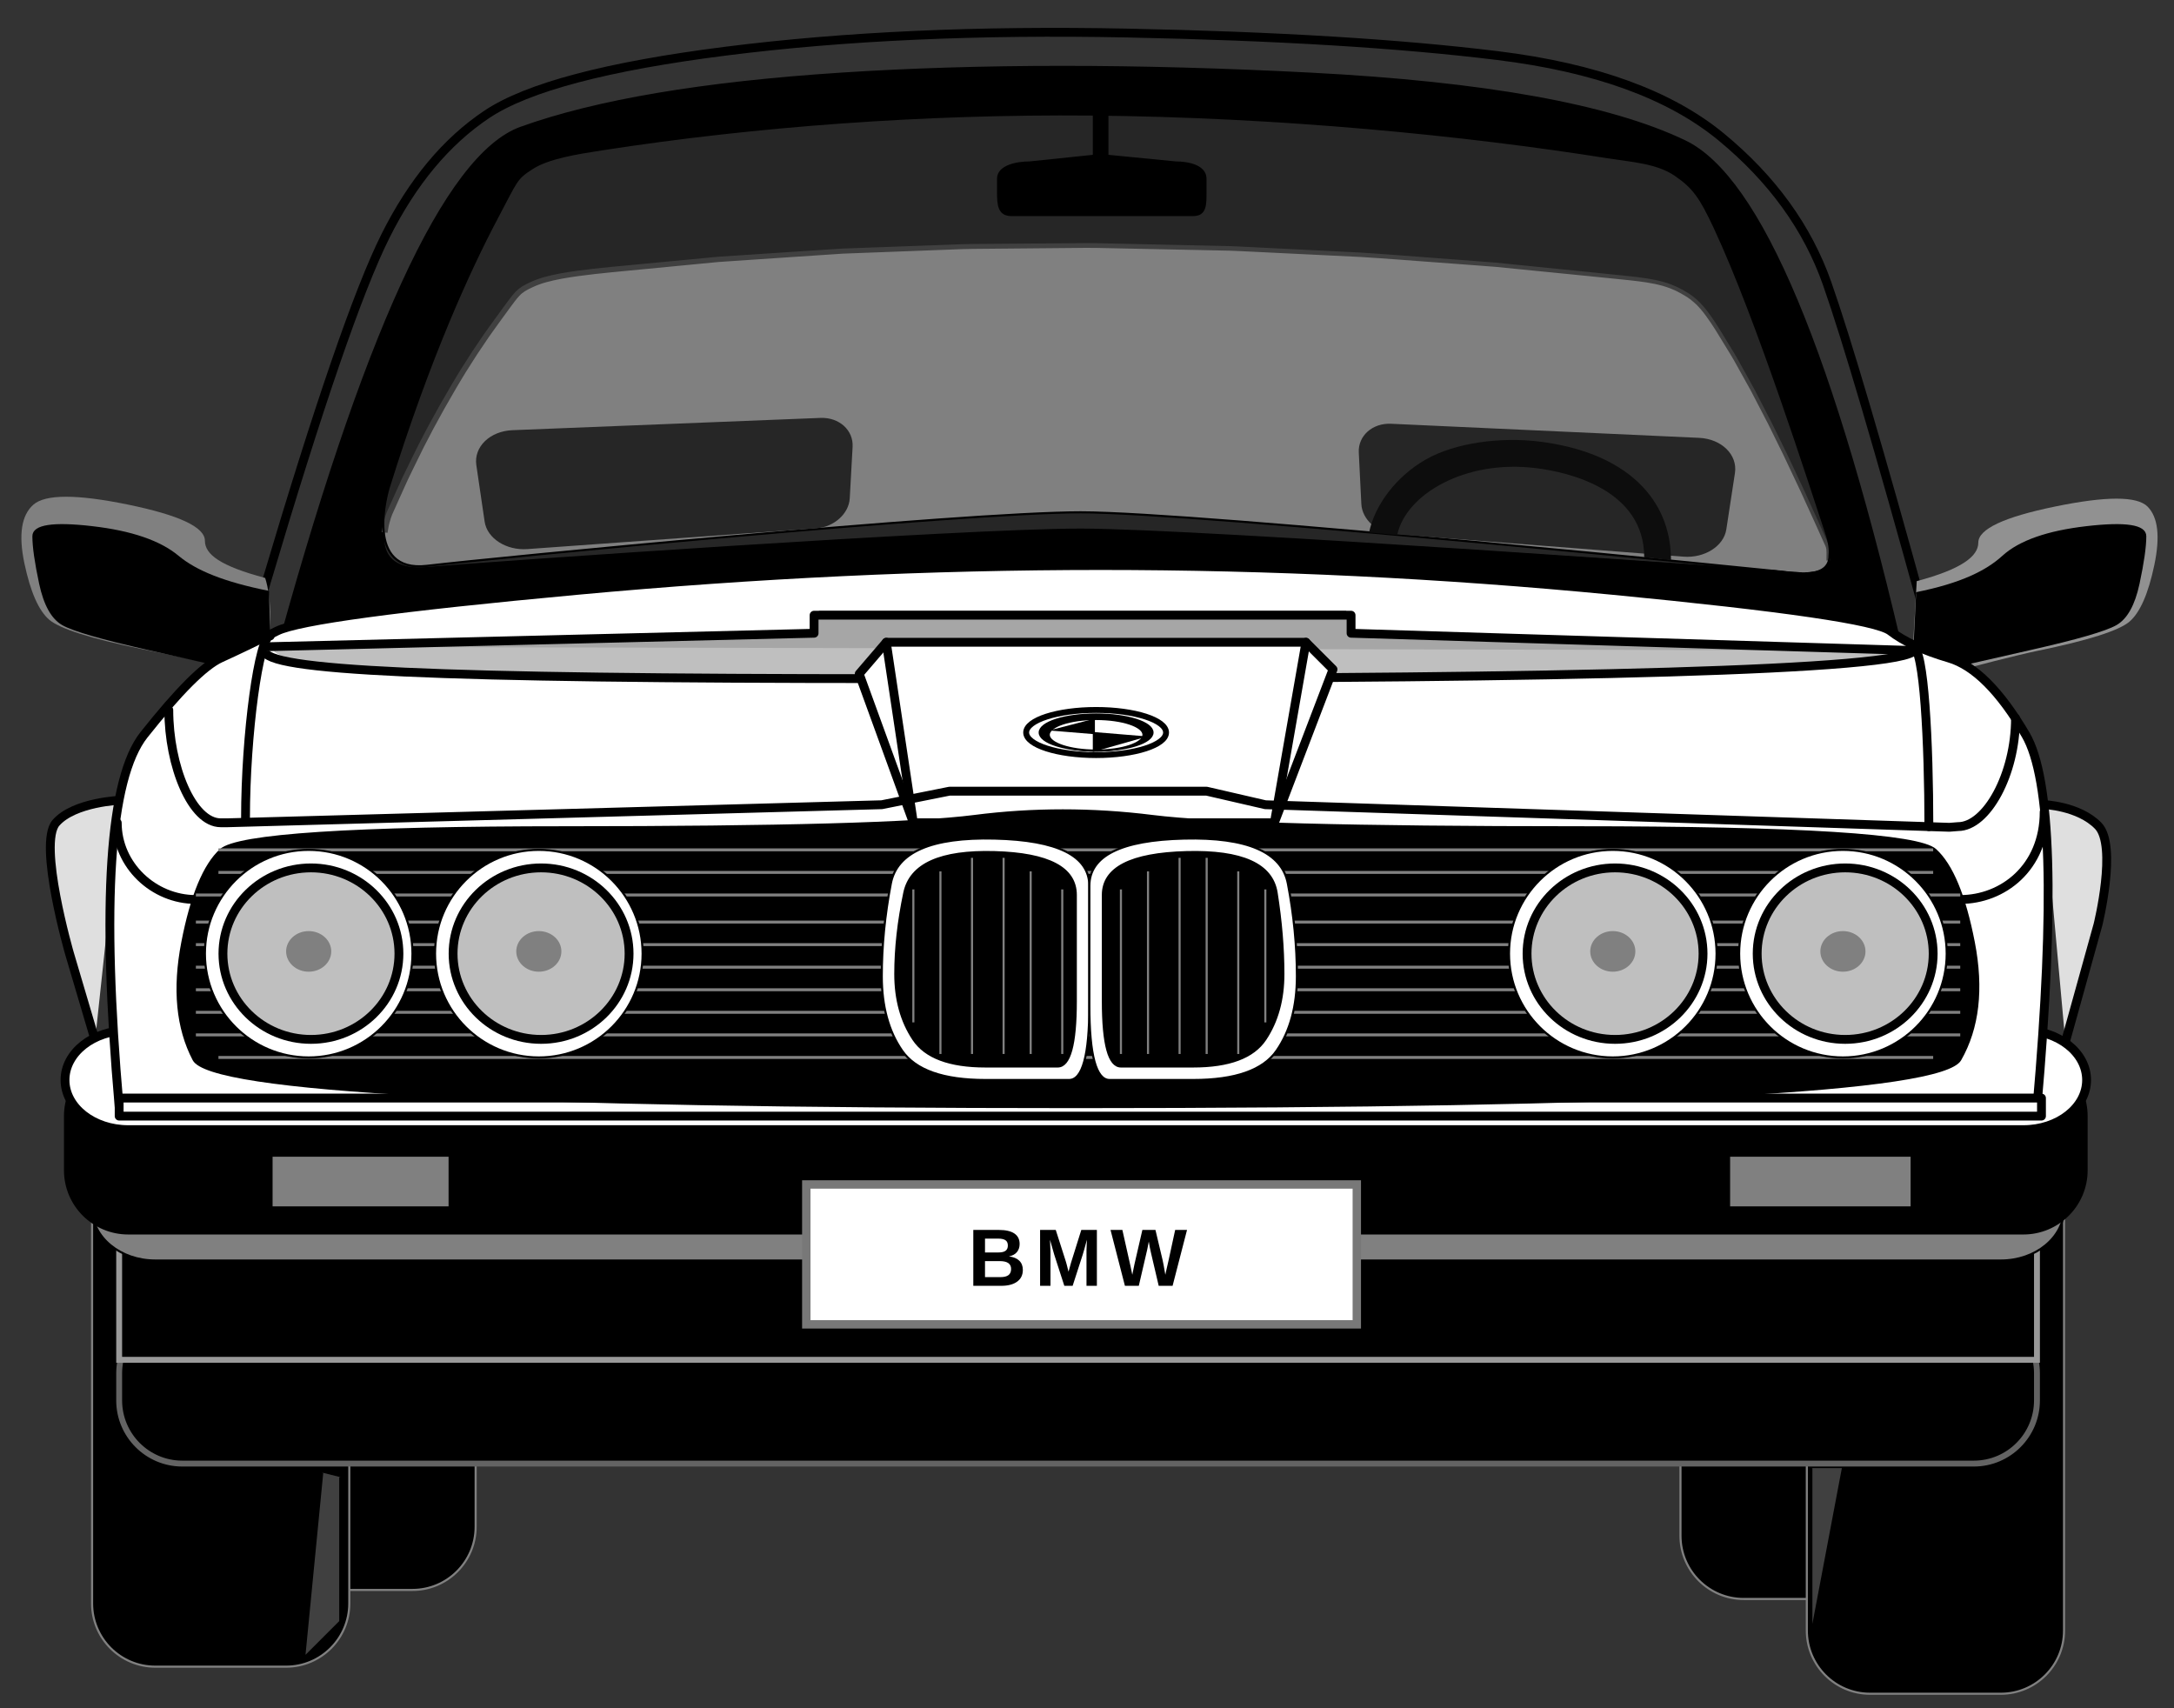 <?xml version="1.0" encoding="utf-8"?>
<!-- Generator: Adobe Illustrator 16.0.0, SVG Export Plug-In . SVG Version: 6.00 Build 0)  -->
<!DOCTYPE svg PUBLIC "-//W3C//DTD SVG 1.1//EN" "http://www.w3.org/Graphics/SVG/1.1/DTD/svg11.dtd">
<svg version="1.1" id="BMW" xmlns="http://www.w3.org/2000/svg" xmlns:xlink="http://www.w3.org/1999/xlink" x="0px" y="0px"
	 width="737.837px" height="579.729px" viewBox="0 0 737.837 579.729" enable-background="new 0 0 737.837 579.729"
	 xml:space="preserve">
<rect x="0" y="0" width="737.837" height="579.729" fill="#333333" stroke="none"/>
<g id="car_parts">
	<path fill="none" stroke="#000000" stroke-width="3" stroke-linecap="round" stroke-linejoin="round" stroke-miterlimit="10" d="
		M369.714,289.947c-204.2-1.02-297.366-31.649-279.497-91.887c17.866-60.241,31.395-99.549,40.584-117.926
		c9.188-18.38,20.676-32.164,34.459-41.352c13.782-9.188,40.838-16.335,81.168-21.439c40.331-5.105,85.763-7.149,136.303-6.126
		c50.539,1.021,92.399,3.57,125.582,7.656c33.184,4.083,58.451,13.273,75.809,27.568c17.355,14.293,29.354,30.886,35.99,49.772
		c6.638,18.891,17.612,56.155,32.929,111.802C668.355,263.659,573.915,290.969,369.714,289.947z"/>
	<path stroke="#000000" stroke-width="0.711" stroke-miterlimit="10" d="M92.513,227.158
		c30.63-113.332,58.708-174.592,84.232-183.782c25.525-9.187,61.771-15.313,108.737-18.377c46.966-3.063,100.056-3.063,159.273,0
		c59.22,3.063,101.59,10.72,127.114,22.971c25.525,12.254,50.54,71.981,75.044,179.188"/>
	
		<path fill="#DFDFDF" stroke="#000000" stroke-width="3" stroke-linecap="round" stroke-linejoin="round" stroke-miterlimit="10" d="
		M40.964,271.57c0,0-15.737,0.565-21.961,7.657c-6.224,7.093,4.594,44.413,4.594,44.413l8.683,29.366"/>
	
		<path fill="#DFDFDF" stroke="#000000" stroke-width="3" stroke-linecap="round" stroke-linejoin="round" stroke-miterlimit="10" d="
		M693.665,273.059c0,0,11.852,0.412,18.429,7.178c6.578,6.767-0.057,33.56-0.057,33.56l-11.069,39.826"/>
	<g>
		<path fill="#808080" d="M89.983,196.14c-15.316-4.083-20.44-8.035-20.44-12.63s-8.68-8.679-26.036-12.252
			c-17.359-3.573-28.079-3.573-32.163,0c-4.084,3.573-5.105,10.208-3.063,19.909c2.042,9.7,4.85,16.081,8.424,19.144
			c3.57,3.062,14.036,6.381,31.395,9.953c17.358,3.575,24.582,5.071,24.582,5.071s11.678-4.974,18.814-9.083
			C92.578,203.06,89.983,196.14,89.983,196.14z"/>
		<path stroke="#000000" stroke-width="0.711" stroke-miterlimit="10" d="M91.28,200.897c-15.316-3.061-24.803-6.922-30.929-12.027
			c-6.125-5.107-15.823-8.425-29.097-9.956c-13.274-1.532-19.91-0.51-19.91,3.061c0,3.574,0.767,8.935,2.297,16.083
			c1.53,7.145,4.083,11.738,7.658,13.782c3.574,2.042,13.273,4.85,29.098,8.422c15.824,3.575,25.778,5.871,29.864,6.894
			c4.084,1.02,8.167,5.105,12.251,12.249"/>
	</g>
	<g>
		<path fill="#919191" d="M650.526,197.221c15.313-4.083,20.893-8.468,20.893-13.062c0-4.595,8.679-8.679,26.034-12.252
			c17.357-3.573,27.822-3.573,31.396,0c3.575,3.573,4.341,10.209,2.298,19.909c-2.041,9.7-4.85,16.081-8.421,19.144
			c-3.574,3.062-14.04,6.381-31.396,9.953c-7.186,1.479-23.286,5.72-23.286,5.72l-18.814-7.136L650.526,197.221z"/>
		<path stroke="#000000" stroke-width="0.711" stroke-miterlimit="10" d="M650.31,201.33c15.313-3.061,23.916-7.354,29.532-12.459
			c5.616-5.107,15.059-8.425,28.332-9.956c13.273-1.532,19.908-0.51,19.908,3.061c0,3.574-0.765,8.935-2.296,16.083
			c-1.531,7.145-4.085,11.738-7.659,13.782c-3.57,2.042-13.272,4.85-29.097,8.422c-15.825,3.575-25.781,5.871-29.864,6.894
			c-4.083,1.02-7.658,5.105-10.72,12.249"/>
	</g>
	<path stroke="#808080" stroke-width="0.711" stroke-miterlimit="10" d="M591.78,455.351h35.225c11.836,0,21.442,9.603,21.442,21.44
		v44.413c0,11.833-9.606,21.44-21.442,21.44H591.78c-11.834,0-21.44-9.607-21.44-21.44v-44.413
		C570.339,464.953,579.946,455.351,591.78,455.351z"/>
	<path stroke="#808080" stroke-width="0.711" stroke-miterlimit="10" d="M95.578,470.665h44.412c11.837,0,21.441,9.605,21.441,21.44
		v26.033c0,11.838-9.604,21.44-21.441,21.44H95.578c-11.837,0-21.441-9.603-21.441-21.44v-26.033
		C74.136,480.271,83.74,470.665,95.578,470.665z"/>
	<path stroke="#808080" stroke-width="0.711" stroke-miterlimit="10" d="M634.663,383.367h44.413
		c11.834,0,21.441,9.606,21.441,21.443v148.555c0,11.835-9.607,21.441-21.441,21.441h-44.413c-11.836,0-21.441-9.606-21.441-21.441
		V404.811C613.221,392.974,622.827,383.367,634.663,383.367z"/>
	<path stroke="#808080" stroke-width="0.711" stroke-miterlimit="10" d="M52.695,383.367h44.412
		c11.837,0,21.441,9.606,21.441,21.443v139.364c0,11.838-9.604,21.444-21.441,21.444H52.695c-11.836,0-21.441-9.606-21.441-21.444
		V404.811C31.254,392.974,40.859,383.367,52.695,383.367z"/>
	<path stroke="#636363" stroke-width="2" stroke-linecap="round" stroke-linejoin="round" stroke-miterlimit="10" d="
		M61.884,444.628h608.004c11.834,0,21.441,9.606,21.441,21.441v9.188c0,11.836-9.607,21.442-21.443,21.442H61.884
		c-11.836,0-21.441-9.606-21.441-21.442v-9.188C40.443,454.234,50.048,444.628,61.884,444.628z"/>
	<rect x="40.443" y="418.594" stroke="#999999" stroke-width="2" stroke-miterlimit="10" width="650.887" height="42.883"/>
	<path fill="#808080" stroke="#000000" stroke-width="0.711" stroke-miterlimit="10" d="M52.695,392.558h626.38
		c11.834,0,21.441,7.891,21.441,17.612l0,0c0,9.723-9.607,17.612-21.441,17.612H52.695c-11.836,0-21.441-7.89-21.441-17.612l0,0
		C31.254,400.448,40.859,392.558,52.695,392.558z"/>
	<path stroke="#000000" stroke-width="0.711" stroke-miterlimit="10" d="M43.505,357.333h643.23c11.835,0,21.439,9.606,21.439,21.44
		v18.38c0,11.835-9.604,21.44-21.439,21.44H43.505c-11.835,0-21.441-9.605-21.441-21.44v-18.38
		C22.063,366.939,31.669,357.333,43.505,357.333z"/>
	
		<path fill="#FFFFFF" stroke="#000000" stroke-width="3" stroke-linecap="round" stroke-linejoin="round" stroke-miterlimit="10" d="
		M43.505,349.677h643.23c11.835,0,21.439,7.546,21.439,16.846l0,0c0,9.299-9.604,16.845-21.439,16.845H43.505
		c-11.835,0-21.441-7.546-21.441-16.845l0,0C22.063,357.223,31.669,349.677,43.505,349.677z"/>
	
		<path fill="#FFFFFF" stroke="#000000" stroke-width="3" stroke-linecap="round" stroke-linejoin="round" stroke-miterlimit="10" d="
		M40.443,375.713c-6.126-69.43-3.317-111.544,8.423-126.351c11.742-14.803,20.42-23.482,26.035-26.035
		c5.617-2.551,11.998-5.615,19.144-9.188c7.146-3.576,41.097-8.17,101.846-13.785c60.748-5.617,119.965-8.424,177.651-8.424
		c57.688,0,115.63,2.807,173.826,8.424c58.196,5.615,89.591,10.209,94.186,13.785c4.595,3.573,11.231,6.637,19.911,9.188
		c8.678,2.553,17.356,11.231,26.033,26.035c8.68,14.807,9.955,56.921,3.832,126.351"/>
	<rect x="92.513" y="392.558" fill="#808080" width="59.727" height="16.848"/>
	<rect x="587.186" y="392.558" fill="#808080" width="61.261" height="16.848"/>
	<path fill="none" stroke="#000000" stroke-width="3" stroke-linecap="round" stroke-linejoin="round" stroke-miterlimit="10" d="
		M66.478,305.263c-14.378,0-26.684-11.655-26.684-26.036"/>
	<path fill="none" stroke="#000000" stroke-width="3" stroke-linecap="round" stroke-linejoin="round" stroke-miterlimit="10" d="
		M693.779,275.507c0,19.033-14.108,29.756-28.487,29.756"/>
	<path fill="none" stroke="#000000" stroke-width="3" stroke-linecap="round" stroke-linejoin="round" stroke-miterlimit="10" d="
		M83.325,277.669c0-28.333,4.582-61.85,8.388-61.85"/>
	<path fill="none" stroke="#000000" stroke-width="3" stroke-linecap="round" stroke-linejoin="round" stroke-miterlimit="10" d="
		M649.21,219.5c3.806,0,5.433,32.695,5.433,61.029"/>
	<g>
		<g>
			<g>
				<path fill="#BFBFBF" d="M367.418,217.966v12.252c-156.902,0-279.598-0.342-274.624-10.723
					C92.794,219.496,92.578,219.712,367.418,217.966z"/>
				<path fill="none" stroke="#000000" stroke-width="3" stroke-miterlimit="10" d="M302.782,230.308
					c-156.902,0-213.015-2.748-213.015-9.515"/>
			</g>
			<g>
				<path fill="#BFBFBF" d="M367.418,217.966l281.161,2.395c0,6.767-124.263,9.857-281.161,9.857
					C367.418,230.218,367.418,230.218,367.418,217.966z"/>
				
					<path fill="none" stroke="#000000" stroke-width="3" stroke-linecap="round" stroke-linejoin="round" stroke-miterlimit="10" d="
					M649.877,220.577c-2.811,7.137-125.561,9.642-282.459,9.642"/>
			</g>
		</g>
		
			<line fill="none" stroke="#000000" stroke-width="2.845" stroke-linecap="square" stroke-miterlimit="10" x1="279.355" y1="208.779" x2="455.478" y2="208.779"/>
		
			<polyline fill="#A6A6A6" stroke="#000000" stroke-width="3" stroke-linecap="round" stroke-linejoin="round" stroke-miterlimit="10" points="
			89.983,219.496 276.294,214.904 276.294,208.779 458.542,208.779 458.542,214.904 650.31,220.793 		"/>
	</g>
	
		<rect x="40.443" y="372.648" fill="#FFFFFF" stroke="#000000" stroke-width="3" stroke-linecap="round" stroke-linejoin="round" stroke-miterlimit="10" width="652.417" height="6.125"/>
	<polyline fill="#404040" stroke="#000000" stroke-width="0.711" stroke-miterlimit="10" points="109.359,499.761 103.235,562.554 
		115.487,550.302 115.487,501.294 	"/>
	<polyline fill="#404040" stroke="#000000" stroke-width="0.711" stroke-miterlimit="10" points="625.473,498.231 614.754,554.896 
		614.754,498.231 	"/>
	<g>
		<g>
			
				<polygon fill="#FFFFFF" stroke="#000000" stroke-width="3" stroke-linecap="round" stroke-linejoin="round" stroke-miterlimit="10" points="
				309.986,279.227 291.608,228.688 300.795,217.966 443.226,217.966 452.415,227.158 432.504,279.227 			"/>
			
				<line fill="none" stroke="#000000" stroke-width="3" stroke-linecap="round" stroke-linejoin="round" stroke-miterlimit="10" x1="300.795" y1="217.966" x2="309.986" y2="279.227"/>
			
				<line fill="none" stroke="#000000" stroke-width="3" stroke-linecap="round" stroke-linejoin="round" stroke-miterlimit="10" x1="443.226" y1="217.966" x2="432.504" y2="279.227"/>
		</g>
		<g>
			
				<path fill="#FFFFFF" stroke="#000000" stroke-width="2" stroke-linecap="round" stroke-linejoin="round" stroke-miterlimit="10" d="
				M372.011,240.94c13.104,0,23.739,3.43,23.739,7.659c0,4.226-10.636,7.655-23.739,7.655c-13.104,0-23.738-3.429-23.738-7.655
				C348.273,244.37,358.907,240.94,372.011,240.94z"/>
			<path stroke="#000000" stroke-width="0.711" stroke-miterlimit="10" d="M372.011,242.471c10.568,0,19.145,2.746,19.145,6.128
				c0,3.379-8.576,6.125-19.145,6.125c-10.568,0-19.143-2.745-19.143-6.125C352.869,245.216,361.443,242.471,372.011,242.471z"/>
			<path fill="#FFFFFF" stroke="#000000" stroke-width="0.711" stroke-miterlimit="10" d="M372.011,244.004
				c8.878,0,16.081,2.399,16.081,5.358c0,2.96-7.203,5.361-16.081,5.361c-8.875,0-16.081-2.401-16.081-5.361
				C355.93,246.404,363.136,244.004,372.011,244.004z"/>
			<polygon stroke="#000000" stroke-width="0.711" stroke-miterlimit="10" points="371.246,244.329 371.246,254.724 
				387.444,250.129 358.201,247.714 			"/>
		</g>
	</g>
	<path fill="none" stroke="#000000" stroke-width="3" stroke-linecap="round" stroke-linejoin="round" stroke-miterlimit="10" d="
		M684.046,243.717c0,19.031-9.792,36.808-19.519,36.808l-2.946,0.233l-232.139-7.657l-19.91-4.594h-87.296l-22.972,4.594
		l-222.068,6.126h-2.296c-9.728,0-17.612-19.256-17.612-38.287"/>
	<path stroke="#000000" stroke-width="0.711" stroke-miterlimit="10" d="M192.061,280.757c-72.492,0-111.543,2.555-117.16,7.66
		c-5.615,5.104-9.953,15.569-13.017,31.396c-3.063,15.826-1.786,29.098,3.828,39.817c5.617,10.723,105.42,16.083,299.41,16.083
		c193.988,0,294.045-5.36,300.17-16.083c6.127-10.72,7.658-23.991,4.597-39.817c-3.065-15.826-7.404-26.292-13.021-31.396
		c-5.613-5.105-46.199-7.66-121.751-7.66c-75.555,0-123.542-1.275-143.961-3.826c-20.42-2.554-40.585-2.554-60.495,0
		C310.75,279.482,264.551,280.757,192.061,280.757z"/>
	<line fill="none" stroke="#808080" stroke-miterlimit="10" x1="74.136" y1="288.417" x2="656.102" y2="288.417"/>
	<line fill="none" stroke="#808080" stroke-miterlimit="10" x1="74.136" y1="296.073" x2="656.102" y2="296.073"/>
	<line fill="none" stroke="#808080" stroke-miterlimit="10" x1="66.478" y1="303.732" x2="665.292" y2="303.732"/>
	<line fill="none" stroke="#808080" stroke-miterlimit="10" x1="66.478" y1="312.921" x2="665.292" y2="312.921"/>
	<line fill="none" stroke="#808080" stroke-miterlimit="10" x1="66.478" y1="320.577" x2="665.292" y2="320.577"/>
	<line fill="none" stroke="#808080" stroke-miterlimit="10" x1="66.478" y1="328.233" x2="665.292" y2="328.233"/>
	<line fill="none" stroke="#808080" stroke-miterlimit="10" x1="66.478" y1="335.894" x2="665.292" y2="335.894"/>
	<line fill="none" stroke="#808080" stroke-miterlimit="10" x1="66.478" y1="343.549" x2="665.292" y2="343.549"/>
	<line fill="none" stroke="#808080" stroke-miterlimit="10" x1="66.478" y1="351.208" x2="665.292" y2="351.208"/>
	<line fill="none" stroke="#808080" stroke-miterlimit="10" x1="74.136" y1="358.865" x2="656.102" y2="358.865"/>
	<g>
		<path fill="#FFFFFF" stroke="#000000" stroke-width="0.711" stroke-miterlimit="10" d="M104.765,288.417
			c19.443,0,35.224,15.779,35.224,35.223s-15.781,35.226-35.224,35.226s-35.223-15.782-35.223-35.226
			S85.322,288.417,104.765,288.417z"/>
		
			<path fill="#BFBFBF" stroke="#000000" stroke-width="3" stroke-linecap="round" stroke-linejoin="round" stroke-miterlimit="10" d="
			M105.533,294.541c16.484,0,29.863,13.037,29.863,29.099c0,16.063-13.379,29.1-29.863,29.1c-16.485,0-29.867-13.036-29.867-29.1
			C75.666,307.578,89.047,294.541,105.533,294.541z"/>
		<path fill="#808080" d="M104.765,315.984c4.226,0,7.658,3.087,7.658,6.892c0,3.803-3.432,6.892-7.658,6.892
			c-4.226,0-7.658-3.089-7.658-6.892C97.107,319.071,100.54,315.984,104.765,315.984z"/>
	</g>
	<g>
		<path fill="#FFFFFF" stroke="#000000" stroke-width="0.711" stroke-miterlimit="10" d="M306.157,356.568
			c4.593,6.636,14.039,9.954,28.332,9.954c14.294,0,23.737,0,28.332,0c4.598,0,6.894-8.423,6.894-25.27c0-16.846,0-30.376,0-40.586
			c0-10.207-10.722-15.567-32.161-16.079c-21.441-0.51-33.184,4.594-35.224,15.314c-2.044,10.721-3.065,21.186-3.065,31.396
			S301.563,349.932,306.157,356.568z"/>
		<path stroke="#000000" stroke-width="0.711" stroke-miterlimit="10" d="M309.986,352.739c4.082,6.126,12.251,9.188,24.503,9.188
			s20.419,0,24.503,0c4.085,0,6.128-7.4,6.128-22.204c0-14.806,0-26.802,0-35.99c0-9.191-9.191-14.039-27.568-14.55
			c-18.378-0.51-28.589,4.086-30.629,13.783c-2.043,9.699-3.064,18.889-3.064,27.565
			C303.86,339.212,305.902,346.613,309.986,352.739z"/>
		
			<line fill="none" stroke="#808080" stroke-width="0.711" stroke-linecap="square" stroke-miterlimit="10" x1="309.986" y1="302.197" x2="309.986" y2="346.613"/>
		
			<line fill="none" stroke="#808080" stroke-width="0.711" stroke-linecap="square" stroke-miterlimit="10" x1="319.175" y1="296.073" x2="319.175" y2="357.333"/>
		
			<line fill="none" stroke="#808080" stroke-width="0.711" stroke-linecap="square" stroke-miterlimit="10" x1="329.895" y1="291.479" x2="329.895" y2="357.333"/>
		
			<line fill="none" stroke="#808080" stroke-width="0.711" stroke-linecap="square" stroke-miterlimit="10" x1="340.616" y1="291.479" x2="340.616" y2="357.333"/>
		
			<line fill="none" stroke="#808080" stroke-width="0.711" stroke-linecap="square" stroke-miterlimit="10" x1="349.804" y1="296.073" x2="349.804" y2="357.333"/>
		
			<line fill="none" stroke="#808080" stroke-width="0.711" stroke-linecap="square" stroke-miterlimit="10" x1="360.524" y1="302.197" x2="360.524" y2="357.333"/>
	</g>
	<g>
		<path fill="#FFFFFF" stroke="#000000" stroke-width="0.711" stroke-linecap="square" stroke-miterlimit="10" d="M433.271,356.568
			c-4.594,6.636-14.04,9.954-28.332,9.954c-14.293,0-23.738,0-28.333,0s-6.892-8.423-6.892-25.27c0-16.846,0-30.376,0-40.586
			c0-10.207,10.72-15.567,32.16-16.079c21.441-0.51,33.183,4.594,35.227,15.314c2.039,10.721,3.061,21.186,3.061,31.396
			S437.865,349.932,433.271,356.568z"/>
		<path stroke="#000000" stroke-width="0.711" stroke-linecap="square" stroke-miterlimit="10" d="M429.443,352.739
			c-4.084,6.126-12.251,9.188-24.504,9.188s-20.421,0-24.505,0s-6.126-7.4-6.126-22.204c0-14.806,0-26.802,0-35.99
			c0-9.191,9.443-14.039,28.333-14.55c18.888-0.51,29.099,4.086,30.63,13.783c1.529,9.699,2.297,18.889,2.297,27.565
			C435.568,339.212,433.528,346.613,429.443,352.739z"/>
		
			<line fill="none" stroke="#808080" stroke-width="0.711" stroke-linecap="square" stroke-miterlimit="10" x1="429.443" y1="302.197" x2="429.443" y2="346.613"/>
		
			<line fill="none" stroke="#808080" stroke-width="0.711" stroke-linecap="square" stroke-miterlimit="10" x1="420.254" y1="296.073" x2="420.254" y2="357.333"/>
		
			<line fill="none" stroke="#808080" stroke-width="0.711" stroke-linecap="square" stroke-miterlimit="10" x1="409.533" y1="291.479" x2="409.533" y2="357.333"/>
		
			<line fill="none" stroke="#808080" stroke-width="0.711" stroke-linecap="square" stroke-miterlimit="10" x1="400.344" y1="291.479" x2="400.344" y2="357.333"/>
		
			<line fill="none" stroke="#808080" stroke-width="0.711" stroke-linecap="square" stroke-miterlimit="10" x1="389.623" y1="296.073" x2="389.623" y2="357.333"/>
		
			<line fill="none" stroke="#808080" stroke-width="0.711" stroke-linecap="square" stroke-miterlimit="10" x1="380.434" y1="302.197" x2="380.434" y2="357.333"/>
	</g>
	<g id="licence_plate">
		
			<rect x="273.647" y="401.97" fill="#FFFFFF" stroke="#787878" stroke-width="2.845" stroke-miterlimit="10" width="186.842" height="47.476"/>
		<g id="text">
			<path d="M347.144,430.958c0,1.724-0.646,3.056-1.939,3.998c-1.292,0.941-3.087,1.413-5.384,1.413h-9.49v-18.966h8.682
				c2.315,0,4.067,0.401,5.257,1.205c1.189,0.803,1.784,1.989,1.784,3.56c0,1.077-0.299,1.985-0.896,2.727
				c-0.596,0.74-1.505,1.24-2.725,1.501c1.535,0.179,2.703,0.661,3.506,1.447C346.742,428.628,347.144,429.666,347.144,430.958z
				 M342.056,422.707c0-0.853-0.271-1.459-0.815-1.818c-0.542-0.358-1.348-0.538-2.416-0.538h-4.522v4.698h4.549
				c1.122,0,1.936-0.195,2.443-0.585C341.802,424.073,342.056,423.487,342.056,422.707z M343.159,430.647
				c0-1.775-1.274-2.664-3.822-2.664h-5.035v5.438h5.182c1.274,0,2.205-0.231,2.793-0.693
				C342.865,432.267,343.159,431.573,343.159,430.647z"/>
			<path d="M368.746,436.369v-11.495c0-0.261,0.001-0.521,0.006-0.78c0.005-0.261,0.047-1.378,0.128-3.353
				c-0.638,2.414-1.109,4.097-1.413,5.048l-3.419,10.58h-2.827l-3.418-10.58l-1.44-5.048c0.107,2.082,0.161,3.459,0.161,4.133
				v11.495h-3.526v-18.966h5.317l3.392,10.606l0.296,1.024l0.646,2.543l0.848-3.042l3.486-11.132h5.291v18.966H368.746z"/>
			<path d="M397.967,436.369h-4.713l-2.57-10.971c-0.313-1.292-0.578-2.643-0.794-4.052c-0.215,1.176-0.391,2.071-0.525,2.686
				s-1.09,4.728-2.866,12.337h-4.712l-4.886-18.966h4.023l2.747,12.249l0.619,2.961c0.251-1.247,0.495-2.438,0.733-3.573
				s1.133-5.015,2.686-11.637h4.441l2.396,10.096c0.188,0.754,0.508,2.459,0.956,5.114l0.336-1.561l0.714-3.097l2.288-10.553h4.025
				L397.967,436.369z"/>
		</g>
	</g>
	<g>
		<path fill="#FFFFFF" stroke="#000000" stroke-width="0.711" stroke-miterlimit="10" d="M182.871,288.417
			c19.446,0,35.226,15.779,35.226,35.223s-15.78,35.226-35.226,35.226c-19.443,0-35.224-15.782-35.224-35.226
			S163.428,288.417,182.871,288.417z"/>
		
			<path fill="#BFBFBF" stroke="#000000" stroke-width="3" stroke-linecap="round" stroke-linejoin="round" stroke-miterlimit="10" d="
			M183.637,294.541c16.485,0,29.865,13.037,29.865,29.099c0,16.063-13.38,29.1-29.865,29.1c-16.485,0-29.863-13.036-29.863-29.1
			C153.774,307.578,167.152,294.541,183.637,294.541z"/>
		<path fill="#808080" d="M182.871,315.984c4.229,0,7.658,3.087,7.658,6.892c0,3.803-3.429,6.892-7.658,6.892
			c-4.226,0-7.655-3.089-7.655-6.892C175.216,319.071,178.645,315.984,182.871,315.984z"/>
	</g>
	<g>
		<path fill="#FFFFFF" stroke="#000000" stroke-width="0.711" stroke-miterlimit="10" d="M547.368,288.417
			c19.443,0,35.225,15.779,35.225,35.223s-15.781,35.226-35.225,35.226c-19.444,0-35.227-15.782-35.227-35.226
			S527.923,288.417,547.368,288.417z"/>
		
			<path fill="#BFBFBF" stroke="#000000" stroke-width="3" stroke-linecap="round" stroke-linejoin="round" stroke-miterlimit="10" d="
			M548.132,294.541c16.484,0,29.865,13.037,29.865,29.099c0,16.063-13.381,29.1-29.865,29.1c-16.485,0-29.863-13.036-29.863-29.1
			C518.269,307.578,531.647,294.541,548.132,294.541z"/>
		<path fill="#808080" d="M547.368,315.984c4.227,0,7.657,3.087,7.657,6.892c0,3.803-3.431,6.892-7.657,6.892
			s-7.657-3.089-7.657-6.892C539.71,319.071,543.141,315.984,547.368,315.984z"/>
	</g>
	<g>
		<path fill="#FFFFFF" stroke="#000000" stroke-width="0.711" stroke-miterlimit="10" d="M625.473,288.417
			c19.445,0,35.225,15.779,35.225,35.223s-15.779,35.226-35.225,35.226c-19.442,0-35.224-15.782-35.224-35.226
			S606.031,288.417,625.473,288.417z"/>
		
			<path fill="#BFBFBF" stroke="#000000" stroke-width="3" stroke-linecap="round" stroke-linejoin="round" stroke-miterlimit="10" d="
			M626.239,294.541c16.486,0,29.863,13.037,29.863,29.099c0,16.063-13.377,29.1-29.863,29.1c-16.483,0-29.865-13.036-29.865-29.1
			C596.374,307.578,609.755,294.541,626.239,294.541z"/>
		<path fill="#808080" d="M625.473,315.984c4.226,0,7.658,3.087,7.658,6.892c0,3.803-3.433,6.892-7.658,6.892
			c-4.227,0-7.658-3.089-7.658-6.892C617.815,319.071,621.247,315.984,625.473,315.984z"/>
	</g>
	<g id="windshields">
		<g>
			<path fill="#FFFFFF" d="M620.947,188.423c0.648,4.86-3.814,6.111-8.285,6.176C616.548,194.516,620.409,193.192,620.947,188.423z"
				/>
			<path fill="#808080" d="M619.818,184.855c0.636,1.369,0.992,2.55,1.129,3.568c-0.538,4.769-4.398,6.092-8.285,6.176
				c-0.389,0.013-0.778,0.007-1.162-0.006c-3.781-0.143-7.252-0.617-7.252-0.617s-197.229-20.111-237.453-20.111
				c-40.224,0-199.823,15.57-221.881,18.166c-10.667,1.252-14.053-4.924-14.708-11.639c0.409-3.659,1.732-6.695,1.732-6.695
				c13.734-31.661,27.462-53.044,36.701-65.546c6.91-9.362,6.443-9.563,11.958-12.119c5.515-2.557,15.382-3.659,23.589-4.574
				c52.362-5.833,109.708-8.837,165.964-8.487c64.339,0.403,126.985,4.886,175.357,10.375c8.351,0.947,16.895,1.291,23.058,4.314
				c6.164,3.023,8.513,5.358,13.391,12.839C596.585,132.927,614.953,174.39,619.818,184.855z"/>
			<path fill="#262626" d="M581.955,77.269c14.631,31.29,32.998,89.135,37.863,103.733c1.037,3.107,1.343,5.534,1.129,7.422
				c-0.137-1.019-0.493-2.199-1.129-3.568c-4.865-10.465-23.232-51.928-37.863-74.356c-4.878-7.48-7.227-9.816-13.391-12.839
				c-6.163-3.023-14.707-3.367-23.058-4.314c-48.372-5.489-111.019-9.972-175.357-10.375c-56.256-0.35-113.602,2.654-165.964,8.487
				c-8.207,0.915-18.075,2.017-23.589,4.574c-5.515,2.556-5.047,2.757-11.958,12.119c-9.238,12.501-22.966,33.885-36.701,65.546
				c0,0-1.324,3.036-1.732,6.695c-0.688-7.175,1.732-14.961,1.732-14.961c13.734-44.162,27.462-73.993,36.701-91.445
				c6.91-13.053,6.443-13.332,11.958-16.9s15.382-5.112,23.589-6.384c52.362-8.129,109.708-12.32,165.964-11.833
				c64.339,0.558,126.985,6.812,175.357,14.475c8.351,1.316,16.895,1.797,23.058,6.014
				C574.728,63.573,577.077,66.836,581.955,77.269z"/>
			<path fill="#262626" d="M366.794,173.865c40.225,0,237.453,20.111,237.453,20.111s3.471,0.474,7.252,0.617
				c-3.788-0.097-7.252-0.902-7.252-0.902s-197.229-13.955-237.453-13.955c-40.224,0-199.823,11.165-221.881,13.021
				c-13.65,1.155-15.376-6.423-14.708-12.366c0.655,6.715,4.042,12.892,14.708,11.639
				C166.971,189.436,326.57,173.865,366.794,173.865z"/>
		</g>
		<g>
			<path fill="none" stroke="#000000" stroke-width="0.711" stroke-miterlimit="10" d="M612.662,194.6
				c4.471-0.065,8.934-1.316,8.285-6.176"/>
			<path fill="none" stroke="#000000" stroke-width="0.711" stroke-miterlimit="10" d="M130.205,180.392
				c-0.668,5.943,1.058,13.521,14.708,12.366c22.058-1.856,181.657-13.021,221.881-13.021c40.225,0,237.453,14.279,237.453,14.279
				s3.464,0.48,7.252,0.578"/>
			<g>
				<path fill="#404040" d="M619.91,190.26c0,0-0.009-0.146-0.027-0.432c-0.006-0.319,0-0.792,0.017-1.34
					c0.009-0.555,0.028-1.245-0.05-2.012c-0.031-0.182-0.064-0.372-0.099-0.569c-0.063-0.182-0.104-0.333-0.19-0.549
					c-0.199-0.439-0.411-0.908-0.637-1.405c-1.805-3.979-4.416-9.838-7.835-17.237c-1.74-3.686-3.668-7.766-5.767-12.208
					c-1.085-2.204-2.213-4.497-3.384-6.876c-0.586-1.189-1.182-2.4-1.788-3.632c-0.632-1.218-1.275-2.458-1.929-3.716
					c-1.308-2.518-2.656-5.117-4.045-7.792c-1.467-2.632-2.975-5.34-4.522-8.119c-1.497-2.81-3.251-5.558-4.99-8.405
					c-0.873-1.422-1.756-2.86-2.648-4.314c-0.912-1.416-1.881-2.893-2.896-4.264c-0.996-1.406-2.11-2.74-3.323-3.974
					c-1.251-1.194-2.609-2.292-4.158-3.175c-0.749-0.475-1.552-0.885-2.358-1.297l-0.604-0.313c-0.135-0.07-0.403-0.173-0.599-0.258
					l-1.278-0.535c-1.706-0.659-3.417-1.112-5.256-1.5c-3.644-0.75-7.447-1.124-11.316-1.519c-3.872-0.392-7.803-0.79-11.788-1.193
					c-7.974-0.792-16.163-1.607-24.535-2.439c-2.093-0.208-4.196-0.417-6.312-0.627c-2.116-0.187-4.247-0.323-6.386-0.489
					c-4.278-0.317-8.598-0.638-12.953-0.961c-8.713-0.619-17.563-1.364-26.536-1.908c-8.98-0.437-18.07-0.878-27.233-1.323
					c-4.581-0.222-9.181-0.446-13.794-0.67c-2.306-0.139-4.618-0.163-6.934-0.213c-2.314-0.048-4.633-0.096-6.953-0.144
					c-9.279-0.192-18.597-0.385-27.913-0.577l-6.986-0.145c-2.305-0.064-4.653,0.019-6.976,0.021
					c-4.657,0.042-9.309,0.085-13.952,0.127c-4.644,0.042-9.277,0.084-13.898,0.127c-4.62,0.048-9.229,0.037-13.808,0.267
					c-9.163,0.347-18.253,0.691-27.234,1.031c-2.246,0.085-4.484,0.17-6.715,0.254c-1.116,0.043-2.229,0.086-3.341,0.129
					c-1.11,0.074-2.219,0.148-3.326,0.221c-4.426,0.294-8.82,0.587-13.178,0.876c-8.715,0.588-17.285,1.167-25.673,1.734
					c-8.368,0.806-16.555,1.594-24.525,2.362c-7.958,0.796-15.752,1.412-23.18,2.446c-3.708,0.521-7.348,1.119-10.777,2.07
					c-1.73,0.481-3.315,1.063-4.898,1.833c-1.63,0.781-3.02,1.511-4.118,2.728c-1.117,1.2-2.131,2.588-3.139,3.964
					c-1.009,1.382-2.007,2.75-2.994,4.101c-1.929,2.702-3.903,5.347-5.639,7.984c-0.886,1.314-1.76,2.611-2.623,3.892
					c-0.831,1.305-1.65,2.591-2.458,3.86c-1.646,2.518-3.117,5.045-4.574,7.473c-5.742,9.765-10.368,18.505-13.874,25.849
					c-0.89,1.829-1.732,3.561-2.524,5.19c-0.748,1.65-1.45,3.197-2.102,4.637c-1.292,2.876-2.39,5.322-3.281,7.306
					c-0.38,0.999-0.657,1.838-0.853,2.633c-0.105,0.388-0.202,0.744-0.29,1.069c-0.057,0.331-0.108,0.629-0.154,0.896
					c-0.183,1.065-0.277,1.615-0.277,1.615l-1.987-0.222c0,0,0.102-0.599,0.3-1.759c0.051-0.29,0.108-0.614,0.172-0.974
					c0.095-0.35,0.199-0.734,0.312-1.151c0.203-0.824,0.533-1.819,0.934-2.86c0.902-2.002,2.014-4.471,3.322-7.374
					c0.657-1.445,1.364-2.999,2.118-4.656c0.798-1.637,1.647-3.375,2.543-5.213c3.533-7.374,8.195-16.155,13.984-25.97
					c1.469-2.441,2.953-4.98,4.613-7.514c0.815-1.276,1.642-2.57,2.479-3.882c0.874-1.292,1.759-2.603,2.656-3.93
					c1.774-2.684,3.717-5.276,5.68-8.018c0.988-1.35,1.987-2.715,2.998-4.095c1.017-1.38,2.044-2.799,3.311-4.156
					c0.344-0.324,0.68-0.659,1.038-0.971l1.167-0.837c0.814-0.469,1.649-0.937,2.443-1.294c1.624-0.792,3.434-1.458,5.209-1.944
					c3.584-0.988,7.279-1.584,11.031-2.108c7.511-1.034,15.264-1.634,23.25-2.423c7.981-0.758,16.181-1.536,24.562-2.332
					c8.399-0.556,16.98-1.124,25.707-1.702c4.364-0.284,8.764-0.571,13.196-0.859c1.108-0.072,2.218-0.145,3.33-0.217
					c1.114-0.042,2.229-0.083,3.347-0.125c2.235-0.082,4.478-0.164,6.727-0.246c8.997-0.328,18.104-0.661,27.283-0.996
					c4.59-0.224,9.196-0.207,13.817-0.249c4.621-0.036,9.254-0.072,13.898-0.108c4.643-0.036,9.295-0.072,13.952-0.108
					c2.334,0,4.646-0.079,7-0.012l6.994,0.154c9.325,0.205,18.651,0.41,27.94,0.615c2.321,0.051,4.642,0.103,6.959,0.153
					c2.317,0.053,4.632,0.08,6.939,0.223c4.617,0.23,9.22,0.46,13.806,0.689c9.17,0.458,18.267,0.911,27.255,1.36
					c8.982,0.557,17.845,1.314,26.567,1.946c4.36,0.33,8.685,0.656,12.968,0.98c2.141,0.168,4.274,0.308,6.392,0.498
					c2.115,0.213,4.219,0.425,6.312,0.636c8.37,0.844,16.56,1.669,24.531,2.472c3.985,0.409,7.916,0.812,11.788,1.208
					c3.871,0.402,7.711,0.78,11.455,1.556c1.847,0.387,3.759,0.902,5.504,1.585l1.277,0.537c0.228,0.1,0.393,0.155,0.669,0.291
					l0.62,0.322c0.828,0.425,1.651,0.847,2.44,1.347c1.613,0.923,3.08,2.103,4.401,3.373c1.286,1.311,2.439,2.7,3.463,4.147
					c1.062,1.441,1.988,2.862,2.928,4.322c0.896,1.464,1.782,2.911,2.658,4.342c1.745,2.865,3.506,5.634,5.003,8.453
					c1.55,2.791,3.06,5.51,4.527,8.154c1.389,2.684,2.738,5.291,4.045,7.816c0.653,1.263,1.297,2.506,1.929,3.728
					c0.605,1.235,1.201,2.449,1.786,3.642c1.17,2.385,2.298,4.684,3.381,6.893c2.096,4.452,4.021,8.54,5.76,12.233
					c3.414,7.417,6.014,13.271,7.814,17.253c0.225,0.498,0.436,0.967,0.634,1.406c0.094,0.229,0.191,0.525,0.267,0.77
					c0.042,0.246,0.083,0.483,0.122,0.711c0.089,0.894,0.063,1.608,0.055,2.181c-0.01,0.538-0.017,0.945-0.021,1.219
					c0.018,0.286,0.027,0.431,0.027,0.431L619.91,190.26z"/>
			</g>
			<path fill="none" stroke="#000000" stroke-width="0.711" stroke-miterlimit="10" d="M620.947,188.423
				c0.214-1.888-0.092-4.314-1.129-7.422c-4.865-14.598-23.232-72.443-37.863-103.733c-4.878-10.433-7.227-13.696-13.391-17.913
				c-6.163-4.217-14.707-4.698-23.058-6.014c-48.372-7.663-111.019-13.917-175.357-14.475
				c-56.256-0.486-113.602,3.705-165.964,11.833c-8.207,1.272-18.075,2.816-23.589,6.384s-5.047,3.848-11.958,16.9
				c-9.238,17.453-22.966,47.283-36.701,91.445c0,0-2.42,7.786-1.732,14.961c0.655,6.715,4.042,12.892,14.708,11.639
				c22.058-2.595,181.657-18.166,221.881-18.166c40.225,0,237.453,20.111,237.453,20.111s3.471,0.474,7.252,0.617
				c0.384,0.013,0.773,0.02,1.162,0.006C616.548,194.516,620.954,193.491,620.947,188.423z"/>
		</g>
	</g>
	<g id="headrests">
		<path fill="#262626" d="M288.399,169.111c-0.29,5.234-5.346,9.759-11.354,10.191l-98.083,7.043
			c-7.132,0.513-13.643-3.622-14.483-9.336l-2.815-19.151c-0.911-6.196,4.602-11.56,12.246-11.864l104.546-4.168
			c6.369-0.253,11.223,4.182,10.911,9.813L288.399,169.111z"/>
		<path fill="#262626" d="M462.027,171.039c0.26,5.236,5.289,9.79,11.294,10.257l98.04,7.618c7.129,0.554,13.664-3.542,14.538-9.252
			l2.928-19.134c0.947-6.19-4.534-11.586-12.177-11.936l-104.52-4.78c-6.367-0.291-11.247,4.116-10.968,9.749L462.027,171.039z"/>
	</g>
	<path id="steering_wheel" fill="#0D0D0D" d="M567.122,190.094l-9.083-0.973c0-22.631-24.914-28.794-36.742-30.253
		c-24.235-2.989-44.254,9.036-47.098,22.705l-9.541-0.876c1.971-9.473,9.362-19.094,19.148-24.701
		c10.105-5.789,25.488-7.76,38.603-6.142C552.032,153.509,567.122,169.365,567.122,190.094z"/>
	<path stroke="#000000" stroke-width="0.711" stroke-miterlimit="10" d="M409.127,60.653v4.542c0,4.301,0.084,7.785-4.217,7.785
		h-61.634c-4.301,0-4.542-3.484-4.542-7.785v-4.542c0-4.301,6.403-5.515,10.705-5.515l21.806-2.271V38.802h4.593v14.065
		l23.232,2.271C403.373,55.139,409.127,56.352,409.127,60.653z"/>
</g>
</svg>
